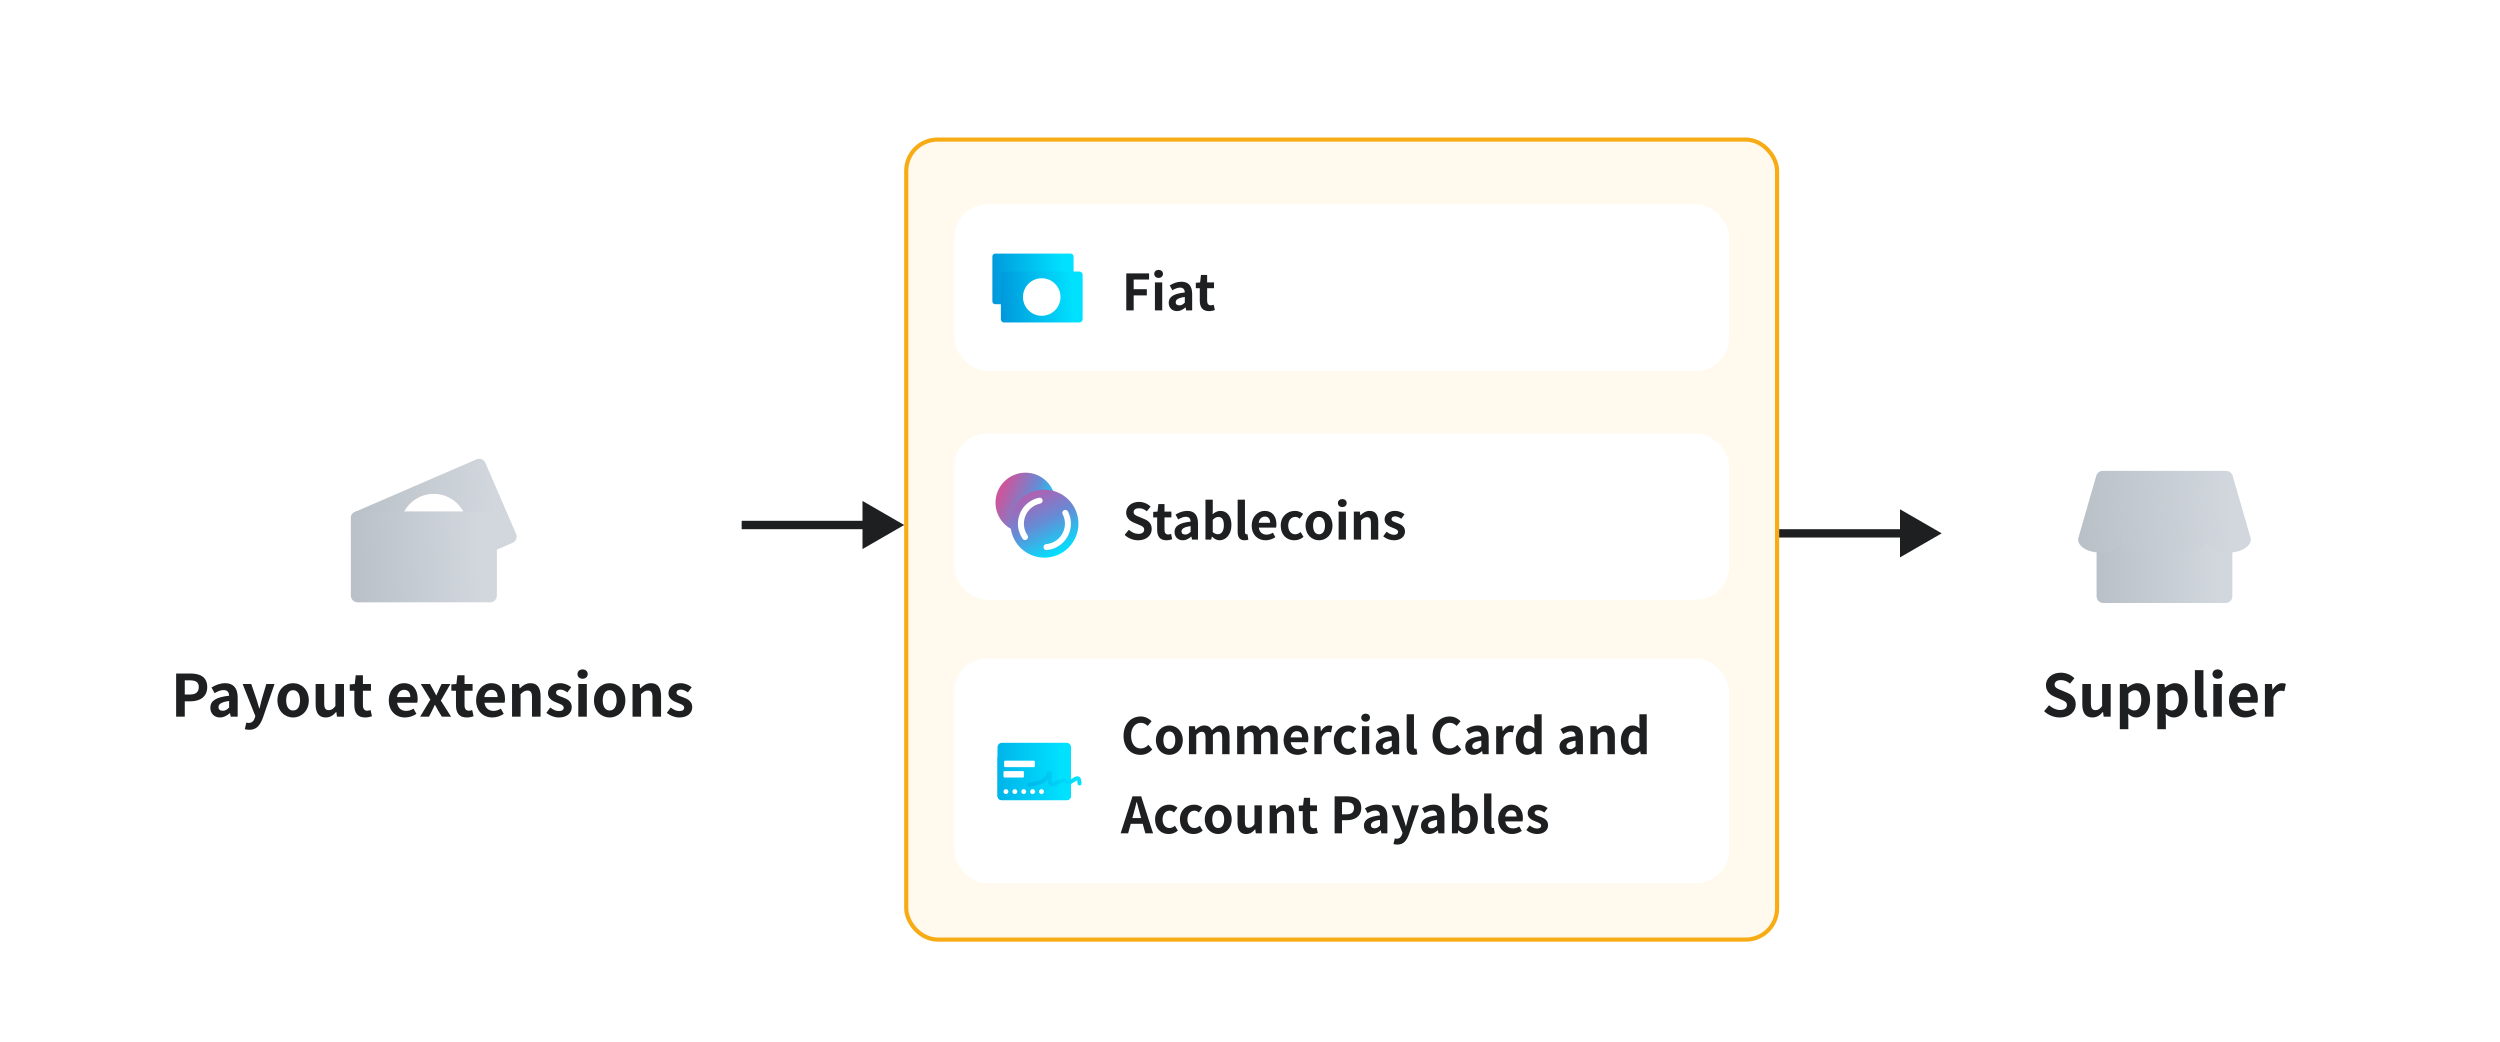 <svg width="600" height="250" viewBox="0 0 600 250" fill="none" xmlns="http://www.w3.org/2000/svg">
<g clip-path="url(#clip0_6556_21169)">
<g filter="url(#filter0_d_6556_21169)">
<rect x="466" y="73" width="107" height="106" rx="16" fill="white"/>
<path d="M534.138 129.725H504.807C503.909 129.725 503.181 128.997 503.181 128.099V99.653C503.181 98.754 503.909 98.027 504.807 98.027H534.138C535.036 98.027 535.764 98.754 535.764 99.653V128.099C535.764 128.996 535.036 129.725 534.138 129.725Z" fill="url(#paint0_linear_6556_21169)" style="mix-blend-mode:multiply"/>
<path d="M540.094 113.984L540.102 113.956L540.073 113.852C540.069 113.841 540.067 113.83 540.062 113.819L535.842 99.184C535.644 98.499 535.018 98.027 534.304 98.027H504.64C503.926 98.027 503.3 98.498 503.102 99.184L498.908 113.728C498.813 113.964 498.75 114.208 498.75 114.463C498.75 116.192 501.068 117.594 503.927 117.594C506.787 117.594 509.106 116.191 509.106 114.463C509.106 114.453 509.102 114.445 509.102 114.436H509.111C509.111 114.445 509.107 114.453 509.107 114.463C509.107 116.192 511.426 117.594 514.285 117.594C517.145 117.594 519.464 116.191 519.464 114.463C519.464 114.453 519.46 114.445 519.46 114.436H519.469C519.469 114.445 519.465 114.453 519.465 114.463C519.465 116.192 521.783 117.594 524.643 117.594C527.504 117.594 529.822 116.191 529.822 114.463C529.822 114.453 529.818 114.445 529.818 114.436H529.827C529.827 114.445 529.823 114.453 529.823 114.463C529.823 116.192 532.141 117.594 535.001 117.594C537.862 117.594 540.18 116.191 540.18 114.463C540.174 114.297 540.134 114.141 540.094 113.984Z" fill="url(#paint1_linear_6556_21169)" style="mix-blend-mode:multiply"/>
<path d="M494.368 157.196C492.982 157.196 491.596 156.65 490.588 155.684L491.778 154.256C492.52 154.942 493.5 155.404 494.41 155.404C495.488 155.404 496.062 154.942 496.062 154.214C496.062 153.444 495.432 153.206 494.508 152.814L493.122 152.226C492.072 151.792 491.022 150.952 491.022 149.44C491.022 147.746 492.506 146.444 494.606 146.444C495.81 146.444 497.014 146.92 497.854 147.774L496.804 149.076C496.146 148.53 495.46 148.222 494.606 148.222C493.696 148.222 493.108 148.628 493.108 149.314C493.108 150.056 493.85 150.322 494.732 150.672L496.09 151.246C497.35 151.764 498.176 152.562 498.176 154.06C498.176 155.754 496.762 157.196 494.368 157.196ZM502.166 157.196C500.486 157.196 499.758 156.02 499.758 154.06V149.16H501.816V153.794C501.816 155.012 502.152 155.432 502.908 155.432C503.552 155.432 503.972 155.152 504.504 154.452V149.16H506.562V157H504.882L504.728 155.88H504.672C504 156.678 503.244 157.196 502.166 157.196ZM508.756 160.01V149.16H510.436L510.576 149.972H510.632C511.29 149.412 512.102 148.964 512.942 148.964C514.874 148.964 516.022 150.546 516.022 152.954C516.022 155.642 514.412 157.196 512.69 157.196C512.004 157.196 511.346 156.888 510.744 156.342L510.8 157.63V160.01H508.756ZM512.228 155.502C513.18 155.502 513.908 154.69 513.908 152.982C513.908 151.484 513.432 150.658 512.354 150.658C511.822 150.658 511.346 150.924 510.8 151.47V154.914C511.304 155.348 511.808 155.502 512.228 155.502ZM517.766 160.01V149.16H519.446L519.586 149.972H519.642C520.3 149.412 521.112 148.964 521.952 148.964C523.884 148.964 525.032 150.546 525.032 152.954C525.032 155.642 523.422 157.196 521.7 157.196C521.014 157.196 520.356 156.888 519.754 156.342L519.81 157.63V160.01H517.766ZM521.238 155.502C522.19 155.502 522.918 154.69 522.918 152.982C522.918 151.484 522.442 150.658 521.364 150.658C520.832 150.658 520.356 150.924 519.81 151.47V154.914C520.314 155.348 520.818 155.502 521.238 155.502ZM528.708 157.196C527.28 157.196 526.776 156.258 526.776 154.802V145.828H528.82V154.9C528.82 155.362 529.044 155.516 529.24 155.516C529.324 155.516 529.38 155.516 529.52 155.488L529.772 157.014C529.534 157.112 529.184 157.196 528.708 157.196ZM531.192 157V149.16H533.236V157H531.192ZM532.228 147.9C531.514 147.9 530.996 147.424 530.996 146.78C530.996 146.108 531.514 145.66 532.228 145.66C532.928 145.66 533.446 146.108 533.446 146.78C533.446 147.424 532.928 147.9 532.228 147.9ZM538.846 157.196C536.662 157.196 534.954 155.67 534.954 153.094C534.954 150.546 536.732 148.964 538.608 148.964C540.764 148.964 541.884 150.546 541.884 152.716C541.884 153.094 541.842 153.472 541.786 153.654H536.956C537.124 154.942 537.964 155.614 539.126 155.614C539.77 155.614 540.33 155.418 540.89 155.068L541.59 156.328C540.82 156.86 539.826 157.196 538.846 157.196ZM536.928 152.296H540.12C540.12 151.232 539.644 150.56 538.636 150.56C537.81 150.56 537.082 151.148 536.928 152.296ZM543.579 157V149.16H545.259L545.399 150.546H545.455C546.029 149.524 546.869 148.964 547.681 148.964C548.115 148.964 548.367 149.034 548.605 149.132L548.241 150.91C547.975 150.826 547.751 150.784 547.429 150.784C546.813 150.784 546.071 151.19 545.623 152.324V157H543.579Z" fill="#1D1F20"/>
</g>
<g filter="url(#filter1_d_6556_21169)">
<rect x="30" y="73" width="148" height="106" rx="16" fill="white"/>
<path d="M123.02 115.279L93.836 127.892C93.012 128.248 92.056 127.868 91.7 127.045L84.331 109.993C83.974 109.169 84.354 108.213 85.177 107.857L114.362 95.245C115.186 94.889 116.142 95.268 116.498 96.092L123.867 113.144C124.222 113.967 123.844 114.922 123.02 115.279Z" fill="url(#paint2_linear_6556_21169)" style="mix-blend-mode:multiply"/>
<path d="M104.099 119.61C108.54 119.61 112.141 116.01 112.141 111.568C112.141 107.127 108.54 103.526 104.099 103.526C99.658 103.526 96.057 107.127 96.057 111.568C96.057 116.01 99.658 119.61 104.099 119.61Z" fill="white"/>
<path d="M117.624 129.558H85.831C84.934 129.558 84.206 128.831 84.206 127.934V109.357C84.206 108.46 84.934 107.733 85.831 107.733H117.624C118.521 107.733 119.249 108.46 119.249 109.357V127.934C119.249 128.831 118.521 129.558 117.624 129.558Z" fill="url(#paint3_linear_6556_21169)" style="mix-blend-mode:multiply"/>
<path d="M42.274 157V146.64H45.676C47.972 146.64 49.736 147.438 49.736 149.888C49.736 152.254 47.958 153.318 45.732 153.318H44.346V157H42.274ZM44.346 151.68H45.592C47.02 151.68 47.706 151.078 47.706 149.888C47.706 148.684 46.95 148.278 45.522 148.278H44.346V151.68ZM52.802 157.196C51.402 157.196 50.478 156.202 50.478 154.872C50.478 153.192 51.836 152.31 54.986 151.974C54.958 151.204 54.622 150.616 53.656 150.616C52.928 150.616 52.228 150.938 51.5 151.358L50.758 150C51.682 149.426 52.802 148.964 54.034 148.964C56.022 148.964 57.044 150.154 57.044 152.422V157H55.364L55.21 156.16H55.168C54.482 156.748 53.698 157.196 52.802 157.196ZM53.474 155.586C54.062 155.586 54.496 155.306 54.986 154.816V153.234C53.082 153.486 52.438 154.004 52.438 154.704C52.438 155.32 52.872 155.586 53.474 155.586ZM59.827 160.15C59.365 160.15 59.057 160.094 58.749 159.996L59.127 158.414C59.267 158.456 59.491 158.512 59.673 158.512C60.471 158.512 60.919 158.008 61.143 157.322L61.283 156.86L58.231 149.16H60.303L61.549 152.8C61.787 153.5 61.983 154.256 62.207 155.012H62.277C62.459 154.284 62.655 153.528 62.837 152.8L63.915 149.16H65.889L63.103 157.238C62.417 159.086 61.577 160.15 59.827 160.15ZM70.347 157.196C68.387 157.196 66.581 155.684 66.581 153.094C66.581 150.476 68.387 148.964 70.347 148.964C72.307 148.964 74.113 150.476 74.113 153.094C74.113 155.684 72.307 157.196 70.347 157.196ZM70.347 155.516C71.411 155.516 72.013 154.564 72.013 153.094C72.013 151.61 71.411 150.644 70.347 150.644C69.283 150.644 68.681 151.61 68.681 153.094C68.681 154.564 69.283 155.516 70.347 155.516ZM78.159 157.196C76.478 157.196 75.751 156.02 75.751 154.06V149.16H77.808V153.794C77.808 155.012 78.144 155.432 78.9 155.432C79.544 155.432 79.965 155.152 80.496 154.452V149.16H82.555V157H80.874L80.721 155.88H80.665C79.993 156.678 79.237 157.196 78.159 157.196ZM87.619 157.196C85.757 157.196 85.043 156.02 85.043 154.256V150.784H83.937V149.258L85.141 149.16L85.379 147.06H87.101V149.16H89.033V150.784H87.101V154.256C87.101 155.152 87.465 155.572 88.165 155.572C88.417 155.572 88.725 155.488 88.935 155.404L89.271 156.902C88.851 157.042 88.305 157.196 87.619 157.196ZM97.201 157.196C95.017 157.196 93.309 155.67 93.309 153.094C93.309 150.546 95.087 148.964 96.963 148.964C99.119 148.964 100.239 150.546 100.239 152.716C100.239 153.094 100.197 153.472 100.141 153.654H95.311C95.479 154.942 96.319 155.614 97.481 155.614C98.125 155.614 98.685 155.418 99.245 155.068L99.945 156.328C99.175 156.86 98.181 157.196 97.201 157.196ZM95.283 152.296H98.475C98.475 151.232 97.999 150.56 96.991 150.56C96.165 150.56 95.437 151.148 95.283 152.296ZM100.833 157L103.283 152.912L100.987 149.16H103.199L103.983 150.56C104.207 150.994 104.445 151.442 104.683 151.876H104.739C104.921 151.442 105.131 150.994 105.313 150.56L105.971 149.16H108.099L105.803 153.15L108.253 157H106.041L105.173 155.572C104.921 155.11 104.669 154.634 104.417 154.186H104.347C104.123 154.634 103.913 155.096 103.689 155.572L102.961 157H100.833ZM112.009 157.196C110.147 157.196 109.433 156.02 109.433 154.256V150.784H108.327V149.258L109.531 149.16L109.769 147.06H111.491V149.16H113.423V150.784H111.491V154.256C111.491 155.152 111.855 155.572 112.555 155.572C112.807 155.572 113.115 155.488 113.325 155.404L113.661 156.902C113.241 157.042 112.695 157.196 112.009 157.196ZM118.16 157.196C115.976 157.196 114.268 155.67 114.268 153.094C114.268 150.546 116.046 148.964 117.922 148.964C120.078 148.964 121.198 150.546 121.198 152.716C121.198 153.094 121.156 153.472 121.1 153.654H116.27C116.438 154.942 117.278 155.614 118.44 155.614C119.084 155.614 119.644 155.418 120.204 155.068L120.904 156.328C120.134 156.86 119.14 157.196 118.16 157.196ZM116.242 152.296H119.434C119.434 151.232 118.958 150.56 117.95 150.56C117.124 150.56 116.396 151.148 116.242 152.296ZM122.893 157V149.16H124.573L124.713 150.196H124.769C125.455 149.524 126.253 148.964 127.317 148.964C129.011 148.964 129.739 150.14 129.739 152.114V157H127.681V152.366C127.681 151.162 127.345 150.728 126.575 150.728C125.931 150.728 125.525 151.036 124.937 151.61V157H122.893ZM134.102 157.196C133.052 157.196 131.89 156.734 131.12 156.09L132.058 154.802C132.758 155.348 133.43 155.656 134.158 155.656C134.942 155.656 135.292 155.32 135.292 154.83C135.292 154.242 134.48 153.976 133.654 153.654C132.66 153.276 131.512 152.674 131.512 151.372C131.512 149.958 132.66 148.964 134.424 148.964C135.572 148.964 136.44 149.44 137.098 149.93L136.174 151.176C135.614 150.784 135.068 150.504 134.48 150.504C133.78 150.504 133.444 150.812 133.444 151.26C133.444 151.834 134.214 152.044 135.04 152.352C136.076 152.744 137.224 153.262 137.224 154.718C137.224 156.09 136.146 157.196 134.102 157.196ZM138.794 157V149.16H140.838V157H138.794ZM139.83 147.9C139.116 147.9 138.598 147.424 138.598 146.78C138.598 146.108 139.116 145.66 139.83 145.66C140.53 145.66 141.048 146.108 141.048 146.78C141.048 147.424 140.53 147.9 139.83 147.9ZM146.321 157.196C144.361 157.196 142.555 155.684 142.555 153.094C142.555 150.476 144.361 148.964 146.321 148.964C148.281 148.964 150.087 150.476 150.087 153.094C150.087 155.684 148.281 157.196 146.321 157.196ZM146.321 155.516C147.385 155.516 147.987 154.564 147.987 153.094C147.987 151.61 147.385 150.644 146.321 150.644C145.257 150.644 144.655 151.61 144.655 153.094C144.655 154.564 145.257 155.516 146.321 155.516ZM151.809 157V149.16H153.489L153.629 150.196H153.685C154.371 149.524 155.169 148.964 156.233 148.964C157.927 148.964 158.655 150.14 158.655 152.114V157H156.597V152.366C156.597 151.162 156.261 150.728 155.491 150.728C154.847 150.728 154.441 151.036 153.853 151.61V157H151.809ZM163.018 157.196C161.968 157.196 160.806 156.734 160.036 156.09L160.974 154.802C161.674 155.348 162.346 155.656 163.074 155.656C163.858 155.656 164.208 155.32 164.208 154.83C164.208 154.242 163.396 153.976 162.57 153.654C161.576 153.276 160.428 152.674 160.428 151.372C160.428 149.958 161.576 148.964 163.34 148.964C164.488 148.964 165.356 149.44 166.014 149.93L165.09 151.176C164.53 150.784 163.984 150.504 163.396 150.504C162.696 150.504 162.36 150.812 162.36 151.26C162.36 151.834 163.13 152.044 163.956 152.352C164.992 152.744 166.14 153.262 166.14 154.718C166.14 156.09 165.062 157.196 163.018 157.196Z" fill="#1D1F20"/>
</g>
<g filter="url(#filter2_d_6556_21169)">
<rect x="217" y="28" width="210" height="193" rx="8" fill="#FFF9EE"/>
<rect x="217.5" y="28.5" width="209" height="192" rx="7.5" stroke="#F7AC15"/>
</g>
<g filter="url(#filter3_d_6556_21169)">
<rect x="229" y="44" width="186" height="40" rx="8" fill="white"/>
<path d="M256.964 68.006H238.866C238.481 68.006 238.17 67.694 238.17 67.31V56.563C238.17 56.179 238.482 55.867 238.866 55.867H256.964C257.349 55.867 257.66 56.179 257.66 56.563V67.31C257.66 67.694 257.349 68.006 256.964 68.006Z" fill="url(#paint4_linear_6556_21169)" style="mix-blend-mode:multiply"/>
<path d="M259.052 72.397H240.988C240.558 72.397 240.209 72.049 240.209 71.619V60.955C240.209 60.525 240.558 60.176 240.988 60.176H259.052C259.482 60.176 259.831 60.525 259.831 60.955V71.619C259.831 72.049 259.482 72.397 259.052 72.397Z" fill="url(#paint5_linear_6556_21169)" style="mix-blend-mode:multiply"/>
<path d="M250.02 70.79C252.507 70.79 254.523 68.774 254.523 66.287C254.523 63.8 252.507 61.784 250.02 61.784C247.533 61.784 245.517 63.8 245.517 66.287C245.517 68.774 247.533 70.79 250.02 70.79Z" fill="white"/>
<path d="M270.307 69.5V60.62H275.779V62.096H272.083V64.412H275.239V65.9H272.083V69.5H270.307ZM277.182 69.5V62.78H278.934V69.5H277.182ZM278.07 61.7C277.458 61.7 277.014 61.292 277.014 60.74C277.014 60.164 277.458 59.78 278.07 59.78C278.67 59.78 279.114 60.164 279.114 60.74C279.114 61.292 278.67 61.7 278.07 61.7ZM282.483 69.668C281.283 69.668 280.491 68.816 280.491 67.676C280.491 66.236 281.655 65.48 284.355 65.192C284.331 64.532 284.043 64.028 283.215 64.028C282.591 64.028 281.991 64.304 281.367 64.664L280.731 63.5C281.523 63.008 282.483 62.612 283.539 62.612C285.243 62.612 286.119 63.632 286.119 65.576V69.5H284.679L284.547 68.78H284.511C283.923 69.284 283.251 69.668 282.483 69.668ZM283.059 68.288C283.563 68.288 283.935 68.048 284.355 67.628V66.272C282.723 66.488 282.171 66.932 282.171 67.532C282.171 68.06 282.543 68.288 283.059 68.288ZM290.154 69.668C288.558 69.668 287.946 68.66 287.946 67.148V64.172H286.998V62.864L288.03 62.78L288.234 60.98H289.71V62.78H291.366V64.172H289.71V67.148C289.71 67.916 290.022 68.276 290.622 68.276C290.838 68.276 291.102 68.204 291.282 68.132L291.57 69.416C291.21 69.536 290.742 69.668 290.154 69.668Z" fill="#1D1F20"/>
</g>
<g filter="url(#filter4_d_6556_21169)">
<rect x="229" y="99" width="186" height="40" rx="8" fill="white"/>
<g clip-path="url(#clip1_6556_21169)">
<path d="M246.12 122.84C250.096 122.84 253.32 119.616 253.32 115.64C253.32 111.663 250.096 108.44 246.12 108.44C242.143 108.44 238.92 111.663 238.92 115.64C238.92 119.616 242.143 122.84 246.12 122.84Z" fill="url(#paint6_linear_6556_21169)" style="mix-blend-mode:multiply"/>
<path d="M247.563 128.228C251.732 129.939 256.499 127.947 258.211 123.777C259.922 119.608 257.93 114.841 253.76 113.13C249.591 111.419 244.824 113.411 243.113 117.58C241.402 121.749 243.394 126.516 247.563 128.228Z" fill="url(#paint7_linear_6556_21169)" style="mix-blend-mode:multiply"/>
<path d="M245.742 124.545C245.618 124.494 245.507 124.408 245.425 124.289C244.201 122.511 243.96 120.258 244.778 118.264C245.582 116.307 247.3 114.882 249.374 114.451C249.761 114.371 250.14 114.62 250.221 115.006C250.302 115.394 250.053 115.773 249.665 115.854C248.058 116.188 246.727 117.292 246.104 118.809C245.47 120.354 245.657 122.099 246.606 123.477C246.83 123.803 246.748 124.249 246.422 124.473C246.215 124.615 245.959 124.634 245.742 124.545Z" fill="white"/>
<path d="M250.886 126.964C250.646 126.865 250.468 126.64 250.444 126.364C250.409 125.97 250.7 125.622 251.094 125.587C252.936 125.423 254.517 124.26 255.219 122.55C255.77 121.208 255.702 119.698 255.034 118.409C254.852 118.058 254.989 117.626 255.34 117.443C255.692 117.261 256.124 117.398 256.306 117.749C257.169 119.413 257.256 121.361 256.545 123.094C255.639 125.301 253.598 126.803 251.221 127.015C251.102 127.025 250.988 127.006 250.886 126.964Z" fill="white"/>
</g>
<path d="M273.148 124.668C271.96 124.668 270.772 124.2 269.908 123.372L270.928 122.148C271.564 122.736 272.404 123.132 273.184 123.132C274.108 123.132 274.6 122.736 274.6 122.112C274.6 121.452 274.06 121.248 273.268 120.912L272.08 120.408C271.18 120.036 270.28 119.316 270.28 118.02C270.28 116.568 271.552 115.452 273.352 115.452C274.384 115.452 275.416 115.86 276.136 116.592L275.236 117.708C274.672 117.24 274.084 116.976 273.352 116.976C272.572 116.976 272.068 117.324 272.068 117.912C272.068 118.548 272.704 118.776 273.46 119.076L274.624 119.568C275.704 120.012 276.412 120.696 276.412 121.98C276.412 123.432 275.2 124.668 273.148 124.668ZM279.926 124.668C278.33 124.668 277.718 123.66 277.718 122.148V119.172H276.77V117.864L277.802 117.78L278.006 115.98H279.482V117.78H281.138V119.172H279.482V122.148C279.482 122.916 279.794 123.276 280.394 123.276C280.61 123.276 280.874 123.204 281.054 123.132L281.342 124.416C280.982 124.536 280.514 124.668 279.926 124.668ZM283.879 124.668C282.679 124.668 281.887 123.816 281.887 122.676C281.887 121.236 283.051 120.48 285.751 120.192C285.727 119.532 285.439 119.028 284.611 119.028C283.987 119.028 283.387 119.304 282.763 119.664L282.127 118.5C282.919 118.008 283.879 117.612 284.935 117.612C286.639 117.612 287.515 118.632 287.515 120.576V124.5H286.075L285.943 123.78H285.907C285.319 124.284 284.647 124.668 283.879 124.668ZM284.455 123.288C284.959 123.288 285.331 123.048 285.751 122.628V121.272C284.119 121.488 283.567 121.932 283.567 122.532C283.567 123.06 283.939 123.288 284.455 123.288ZM292.685 124.668C292.085 124.668 291.437 124.356 290.885 123.792H290.849L290.693 124.5H289.313V114.924H291.065V117.336L291.029 118.416C291.557 117.936 292.229 117.612 292.889 117.612C294.545 117.612 295.541 118.968 295.541 121.02C295.541 123.336 294.161 124.668 292.685 124.668ZM292.289 123.216C293.105 123.216 293.729 122.52 293.729 121.056C293.729 119.772 293.321 119.064 292.397 119.064C291.941 119.064 291.533 119.292 291.065 119.76V122.712C291.485 123.084 291.929 123.216 292.289 123.216ZM298.692 124.668C297.468 124.668 297.036 123.864 297.036 122.616V114.924H298.788V122.7C298.788 123.096 298.98 123.228 299.148 123.228C299.22 123.228 299.268 123.228 299.388 123.204L299.604 124.512C299.4 124.596 299.1 124.668 298.692 124.668ZM303.737 124.668C301.865 124.668 300.401 123.36 300.401 121.152C300.401 118.968 301.925 117.612 303.533 117.612C305.381 117.612 306.341 118.968 306.341 120.828C306.341 121.152 306.305 121.476 306.257 121.632H302.117C302.261 122.736 302.981 123.312 303.977 123.312C304.529 123.312 305.009 123.144 305.489 122.844L306.089 123.924C305.429 124.38 304.577 124.668 303.737 124.668ZM302.093 120.468H304.829C304.829 119.556 304.421 118.98 303.557 118.98C302.849 118.98 302.225 119.484 302.093 120.468ZM310.65 124.668C308.79 124.668 307.374 123.372 307.374 121.152C307.374 118.908 308.982 117.612 310.806 117.612C311.634 117.612 312.27 117.936 312.762 118.356L311.922 119.496C311.586 119.208 311.274 119.052 310.89 119.052C309.87 119.052 309.174 119.88 309.174 121.152C309.174 122.412 309.87 123.228 310.842 123.228C311.322 123.228 311.778 123 312.15 122.688L312.846 123.852C312.21 124.416 311.394 124.668 310.65 124.668ZM316.567 124.668C314.887 124.668 313.339 123.372 313.339 121.152C313.339 118.908 314.887 117.612 316.567 117.612C318.247 117.612 319.795 118.908 319.795 121.152C319.795 123.372 318.247 124.668 316.567 124.668ZM316.567 123.228C317.479 123.228 317.995 122.412 317.995 121.152C317.995 119.88 317.479 119.052 316.567 119.052C315.655 119.052 315.139 119.88 315.139 121.152C315.139 122.412 315.655 123.228 316.567 123.228ZM321.27 124.5V117.78H323.022V124.5H321.27ZM322.158 116.7C321.546 116.7 321.102 116.292 321.102 115.74C321.102 115.164 321.546 114.78 322.158 114.78C322.758 114.78 323.202 115.164 323.202 115.74C323.202 116.292 322.758 116.7 322.158 116.7ZM324.915 124.5V117.78H326.355L326.475 118.668H326.523C327.111 118.092 327.795 117.612 328.707 117.612C330.159 117.612 330.783 118.62 330.783 120.312V124.5H329.019V120.528C329.019 119.496 328.731 119.124 328.071 119.124C327.519 119.124 327.171 119.388 326.667 119.88V124.5H324.915ZM334.522 124.668C333.622 124.668 332.626 124.272 331.966 123.72L332.77 122.616C333.37 123.084 333.946 123.348 334.57 123.348C335.242 123.348 335.542 123.06 335.542 122.64C335.542 122.136 334.846 121.908 334.138 121.632C333.286 121.308 332.302 120.792 332.302 119.676C332.302 118.464 333.286 117.612 334.798 117.612C335.782 117.612 336.526 118.02 337.09 118.44L336.298 119.508C335.818 119.172 335.35 118.932 334.846 118.932C334.246 118.932 333.958 119.196 333.958 119.58C333.958 120.072 334.618 120.252 335.326 120.516C336.214 120.852 337.198 121.296 337.198 122.544C337.198 123.72 336.274 124.668 334.522 124.668Z" fill="#1D1F20"/>
</g>
<g filter="url(#filter5_d_6556_21169)">
<rect x="229" y="153" width="186" height="54" rx="8" fill="white"/>
<path d="M239.4 174.339C239.4 173.754 239.861 173.28 240.431 173.28H256.01C256.579 173.28 257.04 173.754 257.04 174.339V185.979C257.04 186.564 256.579 187.038 256.01 187.038H240.431C239.861 187.038 239.4 186.564 239.4 185.979V174.339Z" fill="url(#paint8_linear_6556_21169)" style="mix-blend-mode:multiply"/>
<path d="M239.4 177.037C239.4 176.452 239.861 175.978 240.431 175.978H256.01C256.579 175.978 257.04 176.452 257.04 177.037V185.98C257.04 186.565 256.579 187.039 256.01 187.039H240.431C239.861 187.039 239.4 186.565 239.4 185.98V177.037Z" fill="url(#paint9_linear_6556_21169)" style="mix-blend-mode:multiply"/>
<path d="M240.988 177.786V178.89C240.988 179.012 241.087 179.112 241.209 179.112H248.147C248.269 179.112 248.368 179.013 248.368 178.89V177.786C248.368 177.664 248.27 177.565 248.147 177.565H241.209C241.088 177.565 240.988 177.664 240.988 177.786Z" fill="white"/>
<path d="M240.84 180.28V181.384C240.84 181.506 240.939 181.606 241.061 181.606H245.515C245.637 181.606 245.736 181.507 245.736 181.384V180.28C245.736 180.158 245.638 180.059 245.515 180.059H241.061C240.939 180.059 240.84 180.158 240.84 180.28Z" fill="white"/>
<ellipse cx="241.427" cy="184.985" rx="0.587" ry="0.587" fill="white"/>
<ellipse cx="243.56" cy="184.985" rx="0.587" ry="0.587" fill="white"/>
<circle cx="245.694" cy="184.985" r="0.587" fill="white"/>
<ellipse cx="247.827" cy="184.985" rx="0.587" ry="0.587" fill="white"/>
<ellipse cx="249.961" cy="184.985" rx="0.587" ry="0.587" fill="white"/>
<path fill-rule="evenodd" clip-rule="evenodd" d="M251.475 182.104C250.836 182.812 249.607 183.483 247.148 183.835C246.886 183.873 246.643 183.69 246.605 183.428C246.567 183.166 246.75 182.922 247.012 182.885C249.635 182.509 250.54 181.788 250.891 181.301C251.066 181.059 251.131 180.843 251.19 180.645C251.191 180.64 251.193 180.635 251.194 180.63C251.196 180.625 251.197 180.62 251.199 180.614C251.223 180.534 251.269 180.378 251.356 180.257C251.415 180.176 251.508 180.084 251.649 180.034C251.786 179.986 251.916 179.996 252.013 180.02C252.356 180.103 252.47 180.401 252.505 180.562C252.542 180.729 252.539 180.916 252.529 181.074C252.52 181.219 252.503 181.381 252.486 181.535C252.484 181.556 252.482 181.576 252.48 181.597C252.46 181.776 252.443 181.949 252.436 182.114C252.428 182.28 252.431 182.42 252.448 182.534C252.466 182.65 252.493 182.707 252.509 182.729C252.509 182.73 252.51 182.73 252.51 182.73C252.516 182.739 252.52 182.745 252.548 182.751C252.593 182.76 252.7 182.765 252.9 182.707C253.001 182.678 253.155 182.594 253.425 182.445C253.669 182.311 253.975 182.144 254.307 182.022C254.64 181.899 255.027 181.811 255.438 181.854C255.816 181.894 256.186 182.044 256.527 182.335C256.593 182.314 256.689 182.268 256.819 182.188C256.945 182.112 257.078 182.02 257.225 181.917C257.235 181.911 257.244 181.904 257.254 181.897C257.407 181.791 257.576 181.675 257.743 181.577C257.907 181.481 258.099 181.385 258.299 181.338C258.505 181.29 258.768 181.285 259.013 181.439C259.25 181.589 259.381 181.833 259.454 182.086C259.528 182.341 259.56 182.659 259.56 183.04C259.56 183.305 259.345 183.52 259.08 183.52C258.815 183.52 258.6 183.305 258.6 183.04C258.6 182.702 258.57 182.485 258.532 182.354C258.522 182.319 258.513 182.294 258.505 182.276C258.444 182.293 258.354 182.332 258.229 182.405C258.098 182.482 257.957 182.578 257.801 182.687C257.789 182.694 257.778 182.702 257.766 182.71C257.625 182.808 257.47 182.916 257.32 183.008C257.16 183.105 256.975 183.205 256.784 183.26C256.592 183.315 256.331 183.343 256.079 183.206L256.021 183.175L255.974 183.129C255.751 182.913 255.537 182.83 255.337 182.809C255.125 182.786 254.892 182.829 254.638 182.923C254.383 183.017 254.135 183.15 253.889 183.286C253.87 183.296 253.851 183.306 253.832 183.317C253.624 183.432 253.378 183.568 253.167 183.629C252.881 183.712 252.605 183.743 252.352 183.691C252.083 183.634 251.871 183.49 251.726 183.285C251.59 183.094 251.528 182.873 251.499 182.676C251.471 182.487 251.468 182.29 251.475 182.104ZM258.483 182.237C258.483 182.237 258.483 182.237 258.483 182.238C258.483 182.237 258.483 182.237 258.483 182.237ZM256.48 182.345C256.48 182.345 256.48 182.345 256.481 182.345C256.48 182.346 256.48 182.346 256.48 182.345Z" fill="url(#paint10_linear_6556_21169)" style="mix-blend-mode:multiply"/>
<path d="M273.716 176.168C271.472 176.168 269.648 174.56 269.648 171.596C269.648 168.668 271.532 166.952 273.776 166.952C274.904 166.952 275.804 167.492 276.38 168.092L275.444 169.22C275 168.788 274.484 168.476 273.812 168.476C272.468 168.476 271.46 169.628 271.46 171.536C271.46 173.468 272.372 174.632 273.776 174.632C274.532 174.632 275.132 174.272 275.612 173.756L276.548 174.86C275.816 175.712 274.868 176.168 273.716 176.168ZM280.643 176.168C278.963 176.168 277.415 174.872 277.415 172.652C277.415 170.408 278.963 169.112 280.643 169.112C282.323 169.112 283.871 170.408 283.871 172.652C283.871 174.872 282.323 176.168 280.643 176.168ZM280.643 174.728C281.555 174.728 282.071 173.912 282.071 172.652C282.071 171.38 281.555 170.552 280.643 170.552C279.731 170.552 279.215 171.38 279.215 172.652C279.215 173.912 279.731 174.728 280.643 174.728ZM285.346 176V169.28H286.786L286.906 170.18H286.954C287.518 169.592 288.142 169.112 289.018 169.112C289.978 169.112 290.542 169.544 290.866 170.288C291.478 169.64 292.126 169.112 293.002 169.112C294.43 169.112 295.09 170.12 295.09 171.812V176H293.326V172.028C293.326 170.996 293.026 170.624 292.39 170.624C292.006 170.624 291.574 170.876 291.094 171.38V176H289.33V172.028C289.33 170.996 289.03 170.624 288.394 170.624C288.01 170.624 287.578 170.876 287.098 171.38V176H285.346ZM296.913 176V169.28H298.353L298.473 170.18H298.521C299.085 169.592 299.709 169.112 300.585 169.112C301.545 169.112 302.109 169.544 302.433 170.288C303.045 169.64 303.693 169.112 304.569 169.112C305.997 169.112 306.657 170.12 306.657 171.812V176H304.893V172.028C304.893 170.996 304.593 170.624 303.957 170.624C303.573 170.624 303.141 170.876 302.661 171.38V176H300.897V172.028C300.897 170.996 300.597 170.624 299.961 170.624C299.577 170.624 299.145 170.876 298.665 171.38V176H296.913ZM311.395 176.168C309.523 176.168 308.059 174.86 308.059 172.652C308.059 170.468 309.583 169.112 311.191 169.112C313.039 169.112 313.999 170.468 313.999 172.328C313.999 172.652 313.963 172.976 313.915 173.132H309.775C309.919 174.236 310.639 174.812 311.635 174.812C312.187 174.812 312.667 174.644 313.147 174.344L313.747 175.424C313.087 175.88 312.235 176.168 311.395 176.168ZM309.751 171.968H312.487C312.487 171.056 312.079 170.48 311.215 170.48C310.507 170.48 309.883 170.984 309.751 171.968ZM315.452 176V169.28H316.892L317.012 170.468H317.06C317.552 169.592 318.272 169.112 318.968 169.112C319.34 169.112 319.556 169.172 319.76 169.256L319.448 170.78C319.22 170.708 319.028 170.672 318.752 170.672C318.224 170.672 317.588 171.02 317.204 171.992V176H315.452ZM323.394 176.168C321.534 176.168 320.118 174.872 320.118 172.652C320.118 170.408 321.726 169.112 323.55 169.112C324.378 169.112 325.014 169.436 325.506 169.856L324.666 170.996C324.33 170.708 324.018 170.552 323.634 170.552C322.614 170.552 321.918 171.38 321.918 172.652C321.918 173.912 322.614 174.728 323.586 174.728C324.066 174.728 324.522 174.5 324.894 174.188L325.59 175.352C324.954 175.916 324.138 176.168 323.394 176.168ZM326.866 176V169.28H328.618V176H326.866ZM327.754 168.2C327.142 168.2 326.698 167.792 326.698 167.24C326.698 166.664 327.142 166.28 327.754 166.28C328.354 166.28 328.798 166.664 328.798 167.24C328.798 167.792 328.354 168.2 327.754 168.2ZM332.167 176.168C330.967 176.168 330.175 175.316 330.175 174.176C330.175 172.736 331.339 171.98 334.039 171.692C334.015 171.032 333.727 170.528 332.899 170.528C332.275 170.528 331.675 170.804 331.051 171.164L330.415 170C331.207 169.508 332.167 169.112 333.223 169.112C334.927 169.112 335.803 170.132 335.803 172.076V176H334.363L334.231 175.28H334.195C333.607 175.784 332.935 176.168 332.167 176.168ZM332.743 174.788C333.247 174.788 333.619 174.548 334.039 174.128V172.772C332.407 172.988 331.855 173.432 331.855 174.032C331.855 174.56 332.227 174.788 332.743 174.788ZM339.256 176.168C338.032 176.168 337.6 175.364 337.6 174.116V166.424H339.352V174.2C339.352 174.596 339.544 174.728 339.712 174.728C339.784 174.728 339.832 174.728 339.952 174.704L340.168 176.012C339.964 176.096 339.664 176.168 339.256 176.168ZM347.872 176.168C345.628 176.168 343.804 174.56 343.804 171.596C343.804 168.668 345.688 166.952 347.932 166.952C349.06 166.952 349.96 167.492 350.536 168.092L349.6 169.22C349.156 168.788 348.64 168.476 347.968 168.476C346.624 168.476 345.616 169.628 345.616 171.536C345.616 173.468 346.528 174.632 347.932 174.632C348.688 174.632 349.288 174.272 349.768 173.756L350.704 174.86C349.972 175.712 349.024 176.168 347.872 176.168ZM353.647 176.168C352.447 176.168 351.655 175.316 351.655 174.176C351.655 172.736 352.819 171.98 355.519 171.692C355.495 171.032 355.207 170.528 354.379 170.528C353.755 170.528 353.155 170.804 352.531 171.164L351.895 170C352.687 169.508 353.647 169.112 354.703 169.112C356.407 169.112 357.283 170.132 357.283 172.076V176H355.843L355.711 175.28H355.675C355.087 175.784 354.415 176.168 353.647 176.168ZM354.223 174.788C354.727 174.788 355.099 174.548 355.519 174.128V172.772C353.887 172.988 353.335 173.432 353.335 174.032C353.335 174.56 353.707 174.788 354.223 174.788ZM359.081 176V169.28H360.521L360.641 170.468H360.689C361.181 169.592 361.901 169.112 362.597 169.112C362.969 169.112 363.185 169.172 363.389 169.256L363.077 170.78C362.849 170.708 362.657 170.672 362.381 170.672C361.853 170.672 361.217 171.02 360.833 171.992V176H359.081ZM366.531 176.168C364.863 176.168 363.783 174.848 363.783 172.652C363.783 170.456 365.151 169.112 366.603 169.112C367.359 169.112 367.827 169.4 368.307 169.844L368.235 168.788V166.424H369.999V176H368.571L368.427 175.304H368.391C367.899 175.784 367.227 176.168 366.531 176.168ZM366.987 174.716C367.455 174.716 367.851 174.524 368.235 174.02V171.068C367.827 170.696 367.407 170.564 366.987 170.564C366.231 170.564 365.595 171.284 365.595 172.628C365.595 174.02 366.099 174.716 366.987 174.716ZM376.264 176.168C375.064 176.168 374.272 175.316 374.272 174.176C374.272 172.736 375.436 171.98 378.136 171.692C378.112 171.032 377.824 170.528 376.996 170.528C376.372 170.528 375.772 170.804 375.148 171.164L374.512 170C375.304 169.508 376.264 169.112 377.32 169.112C379.024 169.112 379.9 170.132 379.9 172.076V176H378.46L378.328 175.28H378.292C377.704 175.784 377.032 176.168 376.264 176.168ZM376.84 174.788C377.344 174.788 377.716 174.548 378.136 174.128V172.772C376.504 172.988 375.952 173.432 375.952 174.032C375.952 174.56 376.324 174.788 376.84 174.788ZM381.698 176V169.28H383.138L383.258 170.168H383.306C383.894 169.592 384.578 169.112 385.49 169.112C386.942 169.112 387.566 170.12 387.566 171.812V176H385.802V172.028C385.802 170.996 385.514 170.624 384.854 170.624C384.302 170.624 383.954 170.888 383.45 171.38V176H381.698ZM391.75 176.168C390.082 176.168 389.002 174.848 389.002 172.652C389.002 170.456 390.37 169.112 391.822 169.112C392.578 169.112 393.046 169.4 393.526 169.844L393.454 168.788V166.424H395.217V176H393.79L393.646 175.304H393.61C393.118 175.784 392.446 176.168 391.75 176.168ZM392.206 174.716C392.674 174.716 393.07 174.524 393.454 174.02V171.068C393.046 170.696 392.626 170.564 392.206 170.564C391.45 170.564 390.814 171.284 390.814 172.628C390.814 174.02 391.318 174.716 392.206 174.716ZM271.76 191.34H273.872L273.608 190.368C273.332 189.444 273.092 188.424 272.828 187.464H272.78C272.552 188.436 272.288 189.444 272.024 190.368L271.76 191.34ZM274.88 195L274.256 192.72H271.376L270.752 195H268.952L271.796 186.12H273.884L276.74 195H274.88ZM280.492 195.168C278.632 195.168 277.216 193.872 277.216 191.652C277.216 189.408 278.824 188.112 280.648 188.112C281.476 188.112 282.112 188.436 282.604 188.856L281.764 189.996C281.428 189.708 281.116 189.552 280.732 189.552C279.712 189.552 279.016 190.38 279.016 191.652C279.016 192.912 279.712 193.728 280.684 193.728C281.164 193.728 281.62 193.5 281.992 193.188L282.688 194.352C282.052 194.916 281.236 195.168 280.492 195.168ZM286.456 195.168C284.596 195.168 283.18 193.872 283.18 191.652C283.18 189.408 284.788 188.112 286.612 188.112C287.44 188.112 288.076 188.436 288.568 188.856L287.728 189.996C287.392 189.708 287.08 189.552 286.696 189.552C285.676 189.552 284.98 190.38 284.98 191.652C284.98 192.912 285.676 193.728 286.648 193.728C287.128 193.728 287.584 193.5 287.956 193.188L288.652 194.352C288.016 194.916 287.2 195.168 286.456 195.168ZM292.373 195.168C290.693 195.168 289.145 193.872 289.145 191.652C289.145 189.408 290.693 188.112 292.373 188.112C294.053 188.112 295.601 189.408 295.601 191.652C295.601 193.872 294.053 195.168 292.373 195.168ZM292.373 193.728C293.285 193.728 293.801 192.912 293.801 191.652C293.801 190.38 293.285 189.552 292.373 189.552C291.461 189.552 290.945 190.38 290.945 191.652C290.945 192.912 291.461 193.728 292.373 193.728ZM299.069 195.168C297.629 195.168 297.005 194.16 297.005 192.48V188.28H298.769V192.252C298.769 193.296 299.057 193.656 299.705 193.656C300.257 193.656 300.617 193.416 301.073 192.816V188.28H302.837V195H301.397L301.265 194.04H301.217C300.641 194.724 299.993 195.168 299.069 195.168ZM304.718 195V188.28H306.158L306.278 189.168H306.326C306.914 188.592 307.598 188.112 308.51 188.112C309.962 188.112 310.586 189.12 310.586 190.812V195H308.822V191.028C308.822 189.996 308.534 189.624 307.874 189.624C307.322 189.624 306.974 189.888 306.47 190.38V195H304.718ZM314.865 195.168C313.269 195.168 312.657 194.16 312.657 192.648V189.672H311.709V188.364L312.741 188.28L312.945 186.48H314.421V188.28H316.077V189.672H314.421V192.648C314.421 193.416 314.733 193.776 315.333 193.776C315.549 193.776 315.813 193.704 315.993 193.632L316.281 194.916C315.921 195.036 315.453 195.168 314.865 195.168ZM320.307 195V186.12H323.223C325.191 186.12 326.703 186.804 326.703 188.904C326.703 190.932 325.179 191.844 323.271 191.844H322.083V195H320.307ZM322.083 190.44H323.151C324.375 190.44 324.963 189.924 324.963 188.904C324.963 187.872 324.315 187.524 323.091 187.524H322.083V190.44ZM329.331 195.168C328.131 195.168 327.339 194.316 327.339 193.176C327.339 191.736 328.503 190.98 331.203 190.692C331.179 190.032 330.891 189.528 330.063 189.528C329.439 189.528 328.839 189.804 328.215 190.164L327.579 189C328.371 188.508 329.331 188.112 330.387 188.112C332.091 188.112 332.967 189.132 332.967 191.076V195H331.527L331.395 194.28H331.359C330.771 194.784 330.099 195.168 329.331 195.168ZM329.907 193.788C330.411 193.788 330.783 193.548 331.203 193.128V191.772C329.571 191.988 329.019 192.432 329.019 193.032C329.019 193.56 329.391 193.788 329.907 193.788ZM335.352 197.7C334.956 197.7 334.692 197.652 334.428 197.568L334.752 196.212C334.872 196.248 335.064 196.296 335.22 196.296C335.904 196.296 336.288 195.864 336.48 195.276L336.6 194.88L333.984 188.28H335.76L336.828 191.4C337.032 192 337.2 192.648 337.392 193.296H337.452C337.608 192.672 337.776 192.024 337.932 191.4L338.856 188.28H340.548L338.16 195.204C337.572 196.788 336.852 197.7 335.352 197.7ZM343.03 195.168C341.83 195.168 341.038 194.316 341.038 193.176C341.038 191.736 342.202 190.98 344.902 190.692C344.878 190.032 344.59 189.528 343.762 189.528C343.138 189.528 342.538 189.804 341.914 190.164L341.278 189C342.07 188.508 343.03 188.112 344.086 188.112C345.79 188.112 346.666 189.132 346.666 191.076V195H345.226L345.094 194.28H345.058C344.47 194.784 343.798 195.168 343.03 195.168ZM343.606 193.788C344.11 193.788 344.482 193.548 344.902 193.128V191.772C343.27 191.988 342.718 192.432 342.718 193.032C342.718 193.56 343.09 193.788 343.606 193.788ZM351.836 195.168C351.236 195.168 350.588 194.856 350.036 194.292H350L349.844 195H348.464V185.424H350.216V187.836L350.18 188.916C350.708 188.436 351.38 188.112 352.04 188.112C353.696 188.112 354.692 189.468 354.692 191.52C354.692 193.836 353.312 195.168 351.836 195.168ZM351.44 193.716C352.256 193.716 352.88 193.02 352.88 191.556C352.88 190.272 352.472 189.564 351.548 189.564C351.092 189.564 350.684 189.792 350.216 190.26V193.212C350.636 193.584 351.08 193.716 351.44 193.716ZM357.842 195.168C356.618 195.168 356.186 194.364 356.186 193.116V185.424H357.938V193.2C357.938 193.596 358.13 193.728 358.298 193.728C358.37 193.728 358.418 193.728 358.538 193.704L358.754 195.012C358.55 195.096 358.25 195.168 357.842 195.168ZM362.887 195.168C361.015 195.168 359.551 193.86 359.551 191.652C359.551 189.468 361.075 188.112 362.683 188.112C364.531 188.112 365.491 189.468 365.491 191.328C365.491 191.652 365.455 191.976 365.407 192.132H361.267C361.411 193.236 362.131 193.812 363.127 193.812C363.679 193.812 364.159 193.644 364.639 193.344L365.239 194.424C364.579 194.88 363.727 195.168 362.887 195.168ZM361.243 190.968H363.979C363.979 190.056 363.571 189.48 362.707 189.48C361.999 189.48 361.375 189.984 361.243 190.968ZM368.864 195.168C367.964 195.168 366.968 194.772 366.308 194.22L367.112 193.116C367.712 193.584 368.288 193.848 368.912 193.848C369.584 193.848 369.884 193.56 369.884 193.14C369.884 192.636 369.188 192.408 368.48 192.132C367.628 191.808 366.644 191.292 366.644 190.176C366.644 188.964 367.628 188.112 369.14 188.112C370.124 188.112 370.868 188.52 371.432 188.94L370.64 190.008C370.16 189.672 369.692 189.432 369.188 189.432C368.588 189.432 368.3 189.696 368.3 190.08C368.3 190.572 368.96 190.752 369.668 191.016C370.556 191.352 371.54 191.796 371.54 193.044C371.54 194.22 370.616 195.168 368.864 195.168Z" fill="#1D1F20"/>
</g>
<path d="M466 128L456 122.226L456 133.774L466 128ZM427 129L457 129L457 127L427 127L427 129Z" fill="#1D1F20"/>
<path d="M217 126L207 120.226L207 131.774L217 126ZM178 127L208 127L208 125L178 125L178 127Z" fill="#1D1F20"/>
</g>
<defs>
<filter id="filter0_d_6556_21169" x="426" y="48" width="187" height="186" filterUnits="userSpaceOnUse" color-interpolation-filters="sRGB">
<feFlood flood-opacity="0" result="BackgroundImageFix"/>
<feColorMatrix in="SourceAlpha" type="matrix" values="0 0 0 0 0 0 0 0 0 0 0 0 0 0 0 0 0 0 127 0" result="hardAlpha"/>
<feOffset dy="15"/>
<feGaussianBlur stdDeviation="20"/>
<feColorMatrix type="matrix" values="0 0 0 0 0.521 0 0 0 0 0.312 0 0 0 0 0 0 0 0 0.1 0"/>
<feBlend mode="normal" in2="BackgroundImageFix" result="effect1_dropShadow_6556_21169"/>
<feBlend mode="normal" in="SourceGraphic" in2="effect1_dropShadow_6556_21169" result="shape"/>
</filter>
<filter id="filter1_d_6556_21169" x="-10" y="48" width="228" height="186" filterUnits="userSpaceOnUse" color-interpolation-filters="sRGB">
<feFlood flood-opacity="0" result="BackgroundImageFix"/>
<feColorMatrix in="SourceAlpha" type="matrix" values="0 0 0 0 0 0 0 0 0 0 0 0 0 0 0 0 0 0 127 0" result="hardAlpha"/>
<feOffset dy="15"/>
<feGaussianBlur stdDeviation="20"/>
<feColorMatrix type="matrix" values="0 0 0 0 0.521 0 0 0 0 0.312 0 0 0 0 0 0 0 0 0.1 0"/>
<feBlend mode="normal" in2="BackgroundImageFix" result="effect1_dropShadow_6556_21169"/>
<feBlend mode="normal" in="SourceGraphic" in2="effect1_dropShadow_6556_21169" result="shape"/>
</filter>
<filter id="filter2_d_6556_21169" x="207" y="23" width="230" height="213" filterUnits="userSpaceOnUse" color-interpolation-filters="sRGB">
<feFlood flood-opacity="0" result="BackgroundImageFix"/>
<feColorMatrix in="SourceAlpha" type="matrix" values="0 0 0 0 0 0 0 0 0 0 0 0 0 0 0 0 0 0 127 0" result="hardAlpha"/>
<feMorphology radius="5" operator="erode" in="SourceAlpha" result="effect1_dropShadow_6556_21169"/>
<feOffset dy="5"/>
<feGaussianBlur stdDeviation="7.5"/>
<feColorMatrix type="matrix" values="0 0 0 0 0.146 0 0 0 0 0.161 0 0 0 0 0.171 0 0 0 0.15 0"/>
<feBlend mode="normal" in2="BackgroundImageFix" result="effect1_dropShadow_6556_21169"/>
<feBlend mode="normal" in="SourceGraphic" in2="effect1_dropShadow_6556_21169" result="shape"/>
</filter>
<filter id="filter3_d_6556_21169" x="219" y="39" width="206" height="60" filterUnits="userSpaceOnUse" color-interpolation-filters="sRGB">
<feFlood flood-opacity="0" result="BackgroundImageFix"/>
<feColorMatrix in="SourceAlpha" type="matrix" values="0 0 0 0 0 0 0 0 0 0 0 0 0 0 0 0 0 0 127 0" result="hardAlpha"/>
<feMorphology radius="5" operator="erode" in="SourceAlpha" result="effect1_dropShadow_6556_21169"/>
<feOffset dy="5"/>
<feGaussianBlur stdDeviation="7.5"/>
<feColorMatrix type="matrix" values="0 0 0 0 0.942 0 0 0 0 0.565 0 0 0 0 0 0 0 0 0.15 0"/>
<feBlend mode="normal" in2="BackgroundImageFix" result="effect1_dropShadow_6556_21169"/>
<feBlend mode="normal" in="SourceGraphic" in2="effect1_dropShadow_6556_21169" result="shape"/>
</filter>
<filter id="filter4_d_6556_21169" x="219" y="94" width="206" height="60" filterUnits="userSpaceOnUse" color-interpolation-filters="sRGB">
<feFlood flood-opacity="0" result="BackgroundImageFix"/>
<feColorMatrix in="SourceAlpha" type="matrix" values="0 0 0 0 0 0 0 0 0 0 0 0 0 0 0 0 0 0 127 0" result="hardAlpha"/>
<feMorphology radius="5" operator="erode" in="SourceAlpha" result="effect1_dropShadow_6556_21169"/>
<feOffset dy="5"/>
<feGaussianBlur stdDeviation="7.5"/>
<feColorMatrix type="matrix" values="0 0 0 0 0.942 0 0 0 0 0.565 0 0 0 0 0 0 0 0 0.15 0"/>
<feBlend mode="normal" in2="BackgroundImageFix" result="effect1_dropShadow_6556_21169"/>
<feBlend mode="normal" in="SourceGraphic" in2="effect1_dropShadow_6556_21169" result="shape"/>
</filter>
<filter id="filter5_d_6556_21169" x="219" y="148" width="206" height="74" filterUnits="userSpaceOnUse" color-interpolation-filters="sRGB">
<feFlood flood-opacity="0" result="BackgroundImageFix"/>
<feColorMatrix in="SourceAlpha" type="matrix" values="0 0 0 0 0 0 0 0 0 0 0 0 0 0 0 0 0 0 127 0" result="hardAlpha"/>
<feMorphology radius="5" operator="erode" in="SourceAlpha" result="effect1_dropShadow_6556_21169"/>
<feOffset dy="5"/>
<feGaussianBlur stdDeviation="7.5"/>
<feColorMatrix type="matrix" values="0 0 0 0 0.942 0 0 0 0 0.565 0 0 0 0 0 0 0 0 0.15 0"/>
<feBlend mode="normal" in2="BackgroundImageFix" result="effect1_dropShadow_6556_21169"/>
<feBlend mode="normal" in="SourceGraphic" in2="effect1_dropShadow_6556_21169" result="shape"/>
</filter>
<linearGradient id="paint0_linear_6556_21169" x1="476.246" y1="113.311" x2="531.978" y2="111.49" gradientUnits="userSpaceOnUse">
<stop stop-color="#A3ABB2"/>
<stop offset="1" stop-color="#D1D7DD"/>
</linearGradient>
<linearGradient id="paint1_linear_6556_21169" x1="464.501" y1="107.462" x2="535.121" y2="102.707" gradientUnits="userSpaceOnUse">
<stop stop-color="#A3ABB2"/>
<stop offset="1" stop-color="#D1D7DD"/>
</linearGradient>
<linearGradient id="paint2_linear_6556_21169" x1="51.292" y1="110.982" x2="119.348" y2="108.365" gradientUnits="userSpaceOnUse">
<stop stop-color="#A3ABB2"/>
<stop offset="1" stop-color="#D1D7DD"/>
</linearGradient>
<linearGradient id="paint3_linear_6556_21169" x1="55.237" y1="118.257" x2="115.085" y2="115.201" gradientUnits="userSpaceOnUse">
<stop stop-color="#A3ABB2"/>
<stop offset="1" stop-color="#D1D7DD"/>
</linearGradient>
<linearGradient id="paint4_linear_6556_21169" x1="234.836" y1="62.251" x2="255.402" y2="60.69" gradientUnits="userSpaceOnUse">
<stop stop-color="#008BD5"/>
<stop offset="1" stop-color="#00E1FF"/>
</linearGradient>
<linearGradient id="paint5_linear_6556_21169" x1="236.853" y1="66.603" x2="257.557" y2="65.031" gradientUnits="userSpaceOnUse">
<stop stop-color="#008BD5"/>
<stop offset="1" stop-color="#00E1FF"/>
</linearGradient>
<linearGradient id="paint6_linear_6556_21169" x1="252.12" y1="119.72" x2="238.92" y2="113.72" gradientUnits="userSpaceOnUse">
<stop stop-color="#00E1FF"/>
<stop offset="0.434" stop-color="#668BD5"/>
<stop offset="0.925" stop-color="#CA569D"/>
</linearGradient>
<linearGradient id="paint7_linear_6556_21169" x1="258.12" y1="125.96" x2="248.52" y2="106.76" gradientUnits="userSpaceOnUse">
<stop stop-color="#00E1FF"/>
<stop offset="0.401" stop-color="#668BD5"/>
<stop offset="0.925" stop-color="#D64A9F"/>
</linearGradient>
<linearGradient id="paint8_linear_6556_21169" x1="224.817" y1="179.914" x2="254.973" y2="178.684" gradientUnits="userSpaceOnUse">
<stop stop-color="#008BD5"/>
<stop offset="1" stop-color="#00E1FF"/>
</linearGradient>
<linearGradient id="paint9_linear_6556_21169" x1="224.817" y1="181.311" x2="254.945" y2="179.783" gradientUnits="userSpaceOnUse">
<stop stop-color="#008BD5"/>
<stop offset="1" stop-color="#00E1FF"/>
</linearGradient>
<linearGradient id="paint10_linear_6556_21169" x1="235.886" y1="181.852" x2="257.825" y2="179.497" gradientUnits="userSpaceOnUse">
<stop stop-color="#008BD5"/>
<stop offset="1" stop-color="#00E1FF"/>
</linearGradient>
<clipPath id="clip0_6556_21169">
<rect width="600" height="250" fill="white"/>
</clipPath>
<clipPath id="clip1_6556_21169">
<rect width="24" height="24" fill="white" transform="translate(237 107)"/>
</clipPath>
</defs>
</svg>
